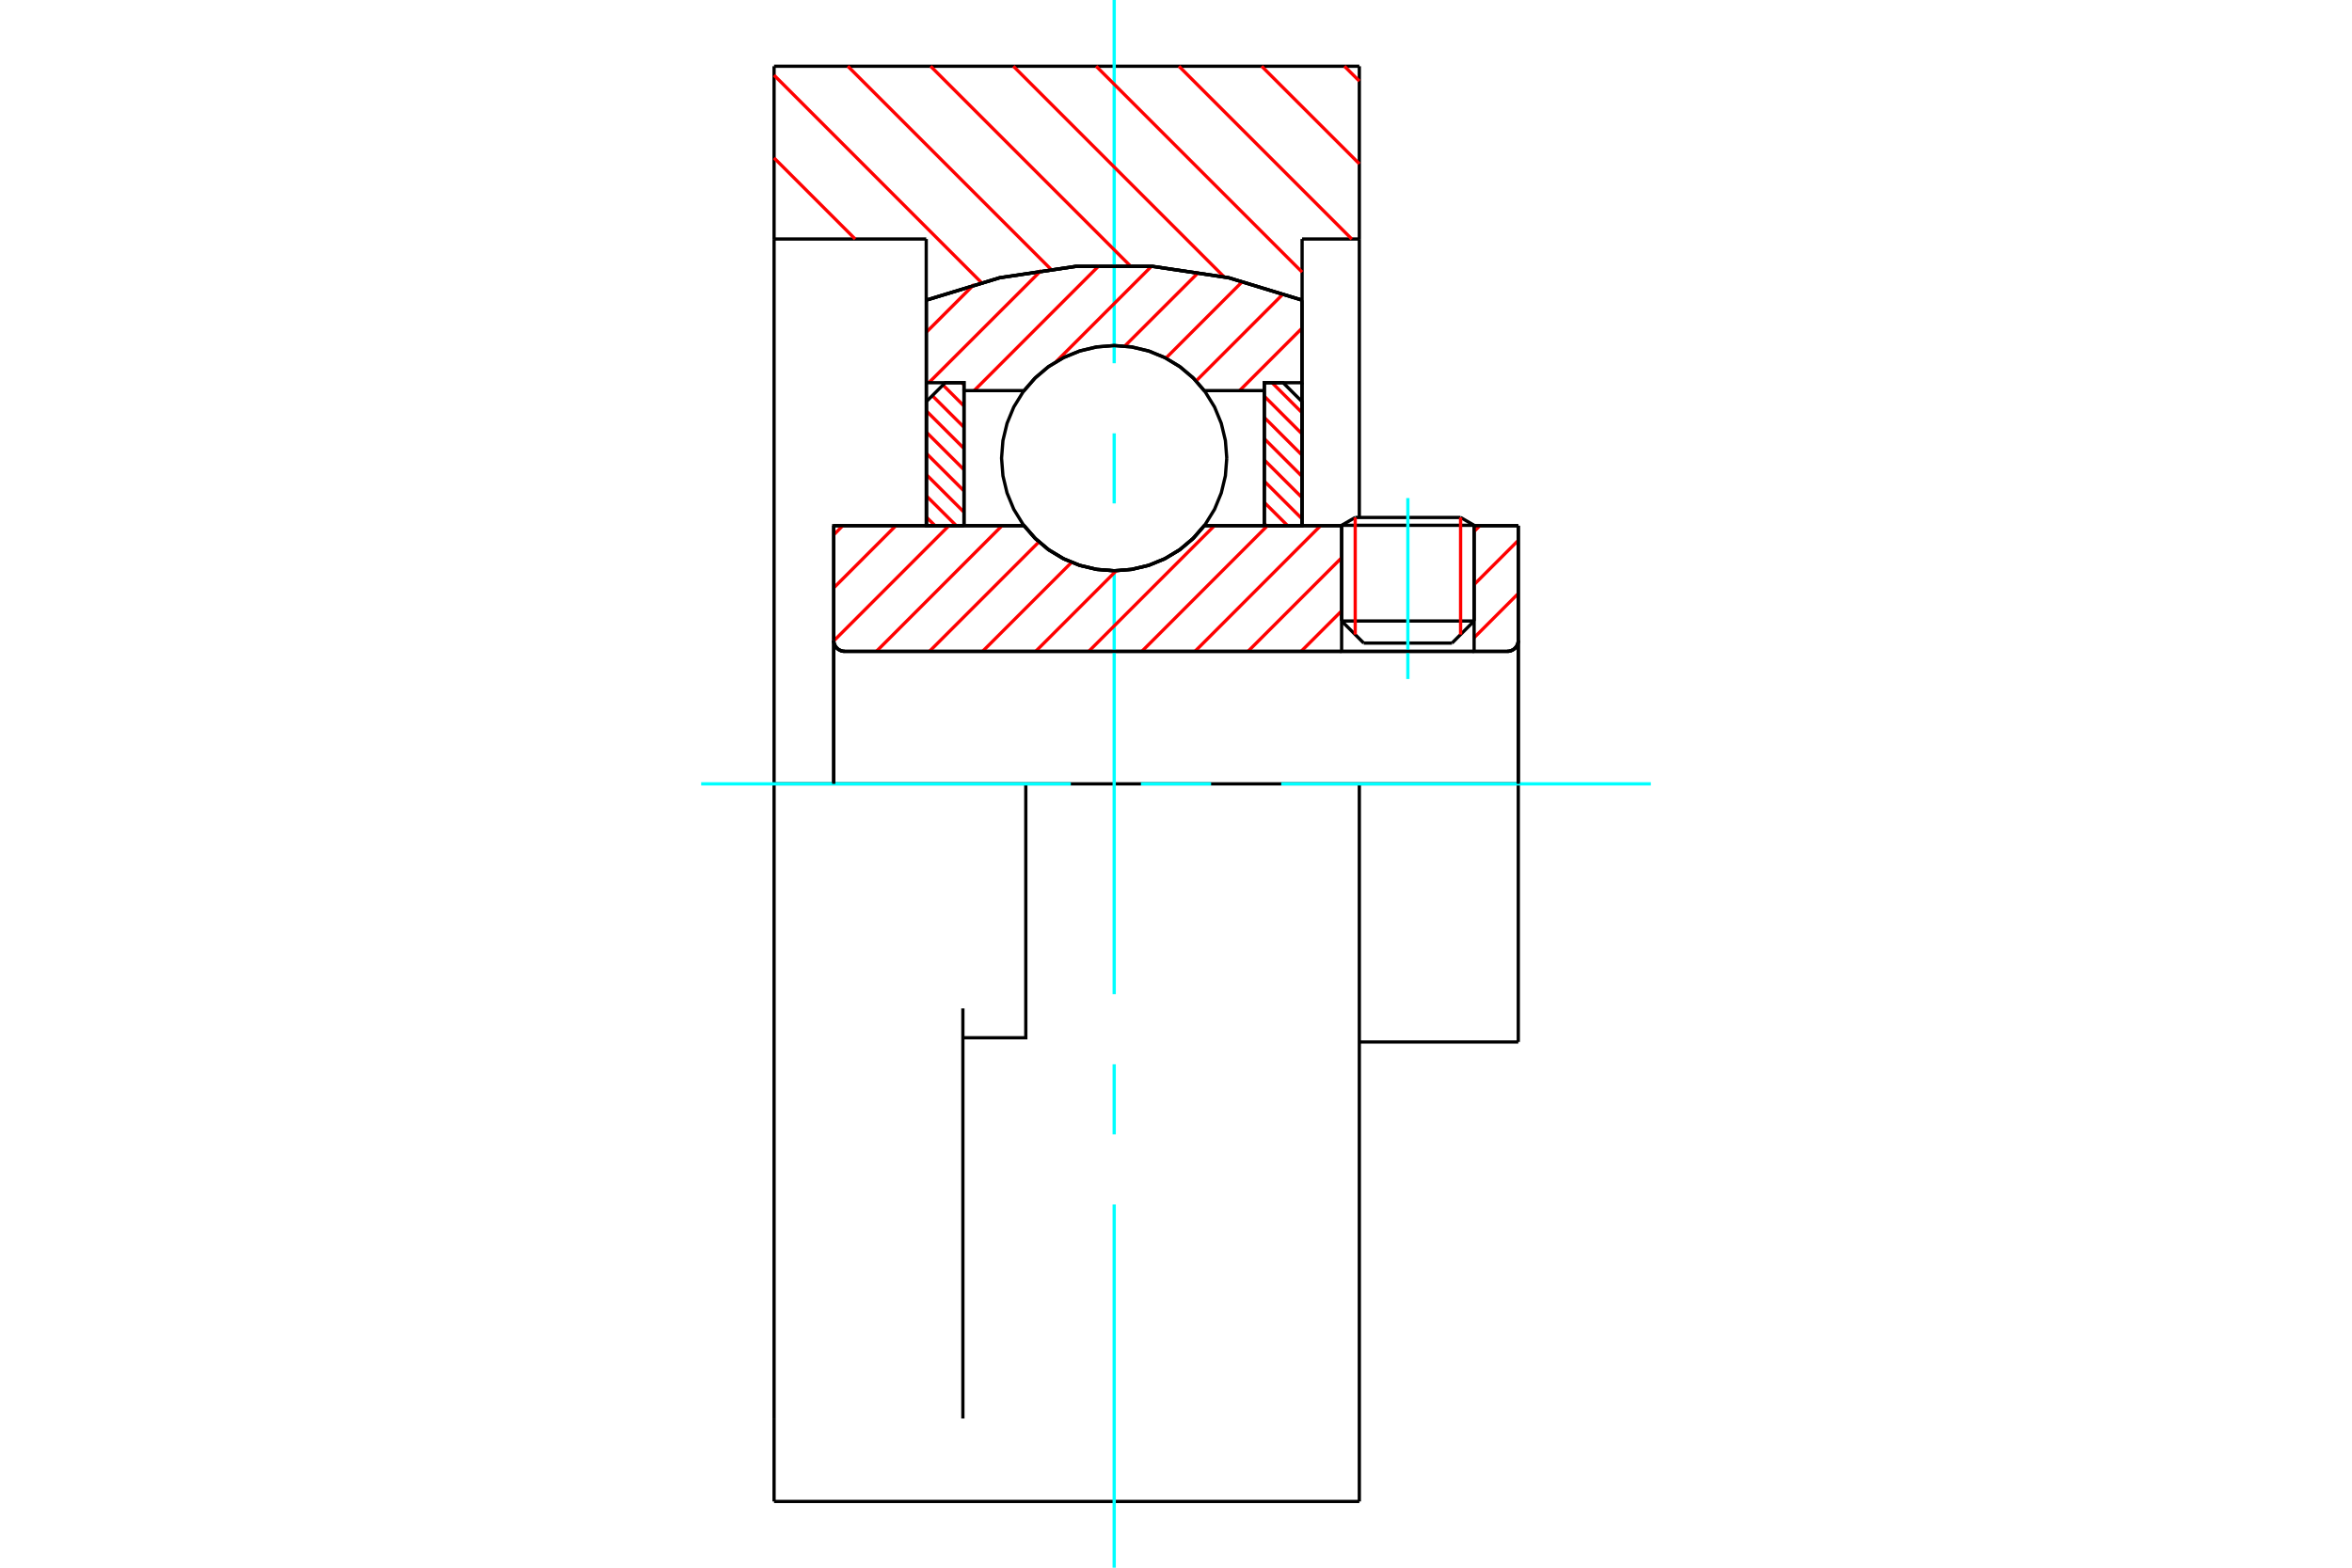 <?xml version="1.0" standalone="no"?>
<!DOCTYPE svg PUBLIC "-//W3C//DTD SVG 1.1//EN"
	"http://www.w3.org/Graphics/SVG/1.1/DTD/svg11.dtd">
<svg xmlns="http://www.w3.org/2000/svg" height="100%" width="100%" viewBox="0 0 36000 24000">
	<rect x="-1800" y="-1200" width="39600" height="26400" style="fill:#FFF"/>
	<g style="fill:none; fill-rule:evenodd" transform="matrix(1 0 0 1 0 0)">
		<g style="fill:none; stroke:#000; stroke-width:50; shape-rendering:geometricPrecision">
			<line x1="22563" y1="8042" x2="20535" y2="8042"/>
			<line x1="20743" y1="7922" x2="22356" y2="7922"/>
			<line x1="20535" y1="9507" x2="22563" y2="9507"/>
			<line x1="22225" y1="9845" x2="20873" y2="9845"/>
			<polyline points="23070,9972 23097,9970 23123,9964 23147,9953 23170,9940 23190,9922 23207,9902 23221,9880 23231,9855 23237,9829 23239,9803"/>
			<line x1="23239" y1="8048" x2="23239" y2="9803"/>
			<line x1="22563" y1="8048" x2="23239" y2="8048"/>
			<line x1="18433" y1="8048" x2="20535" y2="8048"/>
			<polyline points="15674,8048 15850,8248 16054,8419 16283,8556 16529,8656 16788,8717 17054,8738 17319,8717 17578,8656 17824,8556 18053,8419 18257,8248 18433,8048"/>
			<line x1="12761" y1="8048" x2="15674" y2="8048"/>
			<line x1="12761" y1="9803" x2="12761" y2="8048"/>
			<polyline points="12761,9803 12763,9829 12769,9855 12779,9880 12793,9902 12810,9922 12830,9940 12853,9953 12877,9964 12903,9970 12930,9972"/>
			<line x1="23070" y1="9972" x2="12930" y2="9972"/>
			<line x1="23239" y1="12000" x2="20806" y2="12000"/>
			<line x1="23239" y1="9803" x2="23239" y2="12000"/>
			<line x1="23239" y1="15952" x2="23239" y2="12000"/>
			<line x1="12761" y1="9803" x2="12761" y2="12000"/>
			<line x1="20743" y1="7922" x2="20535" y2="8042"/>
			<line x1="22563" y1="8042" x2="22356" y2="7922"/>
			<line x1="22225" y1="9845" x2="22563" y2="9507"/>
			<line x1="20535" y1="9507" x2="20873" y2="9845"/>
			<line x1="20535" y1="8042" x2="20535" y2="9507"/>
			<line x1="22563" y1="9507" x2="22563" y2="8042"/>
			<polyline points="23070,9972 23097,9970 23123,9964 23147,9953 23170,9940 23190,9922 23207,9902 23221,9880 23231,9855 23237,9829 23239,9803"/>
			<line x1="20806" y1="15952" x2="23239" y2="15952"/>
			<polyline points="12761,9803 12763,9829 12769,9855 12779,9880 12793,9902 12810,9922 12830,9940 12853,9953 12877,9964 12903,9970 12930,9972"/>
			<line x1="15701" y1="12000" x2="11848" y2="12000"/>
			<line x1="20806" y1="12000" x2="15701" y2="12000"/>
			<line x1="14177" y1="3659" x2="11848" y2="3659"/>
			<line x1="14177" y1="4595" x2="14177" y2="3659"/>
			<polyline points="19930,4595 18805,4252 17642,4078 16465,4078 15302,4252 14177,4595"/>
			<line x1="19930" y1="3659" x2="19930" y2="4595"/>
			<line x1="20806" y1="3659" x2="19930" y2="3659"/>
			<line x1="20806" y1="1014" x2="20806" y2="3659"/>
			<line x1="11848" y1="1014" x2="20806" y2="1014"/>
			<line x1="11848" y1="3659" x2="11848" y2="1014"/>
			<line x1="20806" y1="12000" x2="20806" y2="22986"/>
			<line x1="20806" y1="3659" x2="20806" y2="7922"/>
			<line x1="19930" y1="4595" x2="19930" y2="8048"/>
			<line x1="11848" y1="22986" x2="11848" y2="21716"/>
			<line x1="14177" y1="8048" x2="14177" y2="4595"/>
			<line x1="11848" y1="12000" x2="11848" y2="3659"/>
			<polyline points="11848,21716 11848,15438 11848,12000"/>
			<line x1="14738" y1="21716" x2="14738" y2="15438"/>
			<polyline points="14738,15887 15701,15887 15701,12000"/>
			<line x1="11848" y1="22986" x2="20806" y2="22986"/>
		</g>
		<g style="fill:none; stroke:#0FF; stroke-width:50; shape-rendering:geometricPrecision">
			<line x1="21549" y1="10395" x2="21549" y2="7625"/>
			<line x1="17054" y1="24000" x2="17054" y2="18439"/>
			<line x1="17054" y1="17366" x2="17054" y2="16293"/>
			<line x1="17054" y1="15220" x2="17054" y2="8780"/>
			<line x1="17054" y1="7707" x2="17054" y2="6634"/>
			<line x1="17054" y1="5561" x2="17054" y2="0"/>
			<line x1="10732" y1="12000" x2="16390" y2="12000"/>
			<line x1="17463" y1="12000" x2="18537" y2="12000"/>
			<line x1="19610" y1="12000" x2="25268" y2="12000"/>
		</g>
		<g style="fill:none; stroke:#F00; stroke-width:50; shape-rendering:geometricPrecision">
			<line x1="20578" y1="1014" x2="20806" y2="1241"/>
			<line x1="19311" y1="1014" x2="20806" y2="2508"/>
			<line x1="18045" y1="1014" x2="20690" y2="3659"/>
			<line x1="16778" y1="1014" x2="19930" y2="4166"/>
			<line x1="15511" y1="1014" x2="18738" y2="4241"/>
			<line x1="14244" y1="1014" x2="17294" y2="4064"/>
			<line x1="12977" y1="1014" x2="16081" y2="4118"/>
			<line x1="11848" y1="1151" x2="15018" y2="4322"/>
			<line x1="11848" y1="2418" x2="13089" y2="3659"/>
		</g>
		<g style="fill:none; stroke:#000; stroke-width:50; shape-rendering:geometricPrecision">
			<polyline points="19930,4595 18805,4252 17642,4078 16465,4078 15302,4252 14177,4595"/>
		</g>
		<g style="fill:none; stroke:#F00; stroke-width:50; shape-rendering:geometricPrecision">
			<line x1="22356" y1="7922" x2="22356" y2="9715"/>
			<line x1="20743" y1="9715" x2="20743" y2="7922"/>
			<line x1="14180" y1="7917" x2="14312" y2="8048"/>
			<line x1="14180" y1="7592" x2="14637" y2="8048"/>
			<line x1="14180" y1="7267" x2="14755" y2="7841"/>
			<line x1="14180" y1="6942" x2="14755" y2="7516"/>
			<line x1="14180" y1="6617" x2="14755" y2="7191"/>
			<line x1="14180" y1="6292" x2="14755" y2="6866"/>
			<line x1="14270" y1="6057" x2="14755" y2="6541"/>
			<line x1="14433" y1="5894" x2="14755" y2="6216"/>
			<line x1="14723" y1="5859" x2="14755" y2="5891"/>
		</g>
		<g style="fill:none; stroke:#000; stroke-width:50; shape-rendering:geometricPrecision">
			<polyline points="14755,8048 14755,5859 14468,5859 14180,6147 14180,8048 14755,8048"/>
		</g>
		<g style="fill:none; stroke:#F00; stroke-width:50; shape-rendering:geometricPrecision">
			<line x1="19470" y1="5859" x2="19927" y2="6316"/>
			<line x1="19352" y1="6066" x2="19927" y2="6641"/>
			<line x1="19352" y1="6391" x2="19927" y2="6966"/>
			<line x1="19352" y1="6716" x2="19927" y2="7291"/>
			<line x1="19352" y1="7042" x2="19927" y2="7616"/>
			<line x1="19352" y1="7367" x2="19927" y2="7941"/>
			<line x1="19352" y1="7692" x2="19709" y2="8048"/>
			<line x1="19352" y1="8017" x2="19384" y2="8048"/>
		</g>
		<g style="fill:none; stroke:#000; stroke-width:50; shape-rendering:geometricPrecision">
			<polyline points="19352,8048 19352,5859 19639,5859 19927,6147 19927,8048 19352,8048"/>
			<polyline points="18777,7014 18756,6744 18693,6481 18590,6231 18448,6001 18273,5795 18067,5619 17836,5478 17586,5375 17323,5311 17054,5290 16784,5311 16521,5375 16271,5478 16040,5619 15835,5795 15659,6001 15517,6231 15414,6481 15351,6744 15330,7014 15351,7284 15414,7547 15517,7797 15659,8027 15835,8233 16040,8409 16271,8550 16521,8654 16784,8717 17054,8738 17323,8717 17586,8654 17836,8550 18067,8409 18273,8233 18448,8027 18590,7797 18693,7547 18756,7284 18777,7014"/>
		</g>
		<g style="fill:none; stroke:#F00; stroke-width:50; shape-rendering:geometricPrecision">
			<line x1="19927" y1="5839" x2="19906" y2="5859"/>
			<line x1="19927" y1="5026" x2="18973" y2="5980"/>
			<line x1="19645" y1="4495" x2="18308" y2="5832"/>
			<line x1="19022" y1="4305" x2="17845" y2="5483"/>
			<line x1="18349" y1="4166" x2="17216" y2="5298"/>
			<line x1="17622" y1="4080" x2="16163" y2="5539"/>
			<line x1="16826" y1="4063" x2="14910" y2="5980"/>
			<line x1="15940" y1="4137" x2="14217" y2="5859"/>
			<line x1="14910" y1="4354" x2="14180" y2="5084"/>
		</g>
		<g style="fill:none; stroke:#000; stroke-width:50; shape-rendering:geometricPrecision">
			<polyline points="14180,8048 14180,5859 14180,4594"/>
			<polyline points="19927,4594 18803,4251 17641,4078 16466,4078 15304,4251 14180,4594"/>
			<polyline points="19927,4594 19927,5859 19352,5859 19352,5980 19352,8048"/>
			<polyline points="19352,5980 18433,5980 18257,5780 18053,5609 17824,5472 17578,5372 17319,5311 17054,5290 16788,5311 16529,5372 16283,5472 16054,5609 15850,5780 15674,5980 14755,5980 14755,8048"/>
			<polyline points="14755,5980 14755,5859 14180,5859"/>
			<line x1="19927" y1="5859" x2="19927" y2="8048"/>
		</g>
		<g style="fill:none; stroke:#F00; stroke-width:50; shape-rendering:geometricPrecision">
			<line x1="23239" y1="9086" x2="22563" y2="9762"/>
			<line x1="23239" y1="8273" x2="22563" y2="8949"/>
			<line x1="22651" y1="8048" x2="22563" y2="8136"/>
			<line x1="20535" y1="9352" x2="19915" y2="9972"/>
			<line x1="20535" y1="8539" x2="19102" y2="9972"/>
			<line x1="20213" y1="8048" x2="18290" y2="9972"/>
			<line x1="19400" y1="8048" x2="17477" y2="9972"/>
			<line x1="18588" y1="8048" x2="16664" y2="9972"/>
			<line x1="17086" y1="8738" x2="15852" y2="9972"/>
			<line x1="16402" y1="8609" x2="15039" y2="9972"/>
			<line x1="15902" y1="8296" x2="14226" y2="9972"/>
			<line x1="15337" y1="8048" x2="13414" y2="9972"/>
			<line x1="14524" y1="8048" x2="12761" y2="9812"/>
			<line x1="13712" y1="8048" x2="12761" y2="9000"/>
			<line x1="12899" y1="8048" x2="12761" y2="8187"/>
		</g>
		<g style="fill:none; stroke:#000; stroke-width:50; shape-rendering:geometricPrecision">
			<line x1="23239" y1="12000" x2="23239" y2="8048"/>
			<polyline points="23070,9972 23097,9970 23123,9964 23147,9953 23170,9940 23190,9922 23207,9902 23221,9880 23231,9855 23237,9829 23239,9803"/>
			<polyline points="23070,9972 22563,9972 22563,8048"/>
			<polyline points="22563,9972 20535,9972 20535,8048"/>
			<line x1="20535" y1="9972" x2="12930" y2="9972"/>
			<polyline points="12761,9803 12763,9829 12769,9855 12779,9880 12793,9902 12810,9922 12830,9940 12853,9953 12877,9964 12903,9970 12930,9972"/>
			<polyline points="12761,9803 12761,8048 13335,8048 15674,8048 15850,8248 16054,8419 16283,8556 16529,8656 16788,8717 17054,8738 17319,8717 17578,8656 17824,8556 18053,8419 18257,8248 18433,8048 20535,8048"/>
			<line x1="22563" y1="8048" x2="23239" y2="8048"/>
			<line x1="12761" y1="12000" x2="12761" y2="9803"/>
		</g>
	</g>
</svg>
